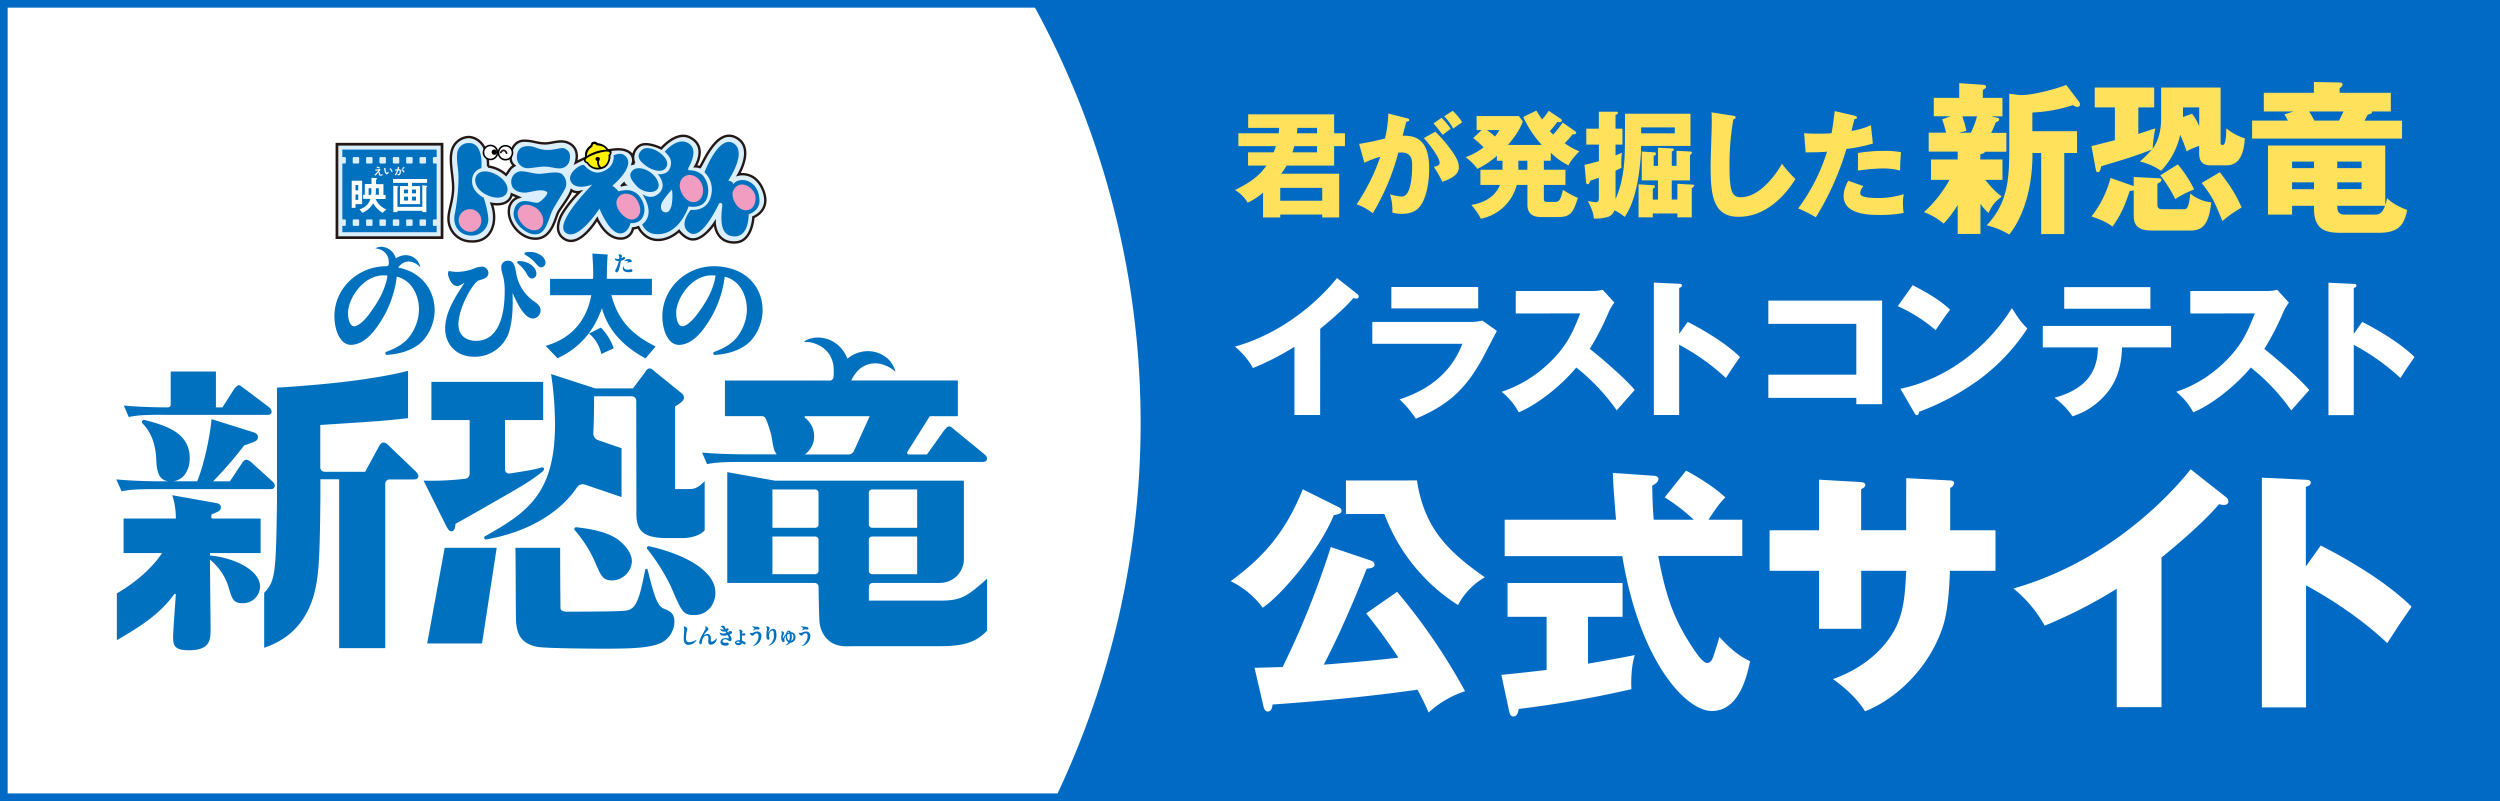 <svg xmlns="http://www.w3.org/2000/svg" viewBox="0 0 925.11 296.43"><defs><style>.cls-1{fill:#016ac4;}.cls-2,.cls-5{fill:#fff;}.cls-3{fill:#ffe15c;}.cls-12,.cls-13,.cls-4,.cls-9{fill:#daeffb;}.cls-12,.cls-4,.cls-6{stroke:#231815;}.cls-4{stroke-width:0.89px;}.cls-5{stroke:#000;stroke-width:0.59px;}.cls-6{fill:none;stroke-linecap:round;stroke-miterlimit:2;stroke-width:0.66px;}.cls-7{fill:#fff000;}.cls-8{fill:#0071be;}.cls-10{fill:#f09dc1;}.cls-11{fill:#231815;}.cls-12{stroke-width:5px;}.cls-13{stroke:#daeffb;stroke-width:2.98px;}</style></defs><title>dora_illustcon_2020</title><g id="レイヤー_2" data-name="レイヤー 2"><g id="レイヤー_1-2" data-name="レイヤー 1"><rect class="cls-1" width="925.11" height="296.43"/><path class="cls-2" d="M381.43,0H0V296.43H390A321.37,321.37,0,0,0,381.43,0Z"/><path class="cls-2" d="M488.51,153.57H479V128.33a100.2,100.2,0,0,1-15.36,7.87,27.24,27.24,0,0,0-6.66-7.93c21.13-6,34.39-21.07,37.77-25.4l7.38,5.82a1.31,1.31,0,0,1,.66,1.06c0,.5-.44.72-.88.72a3.39,3.39,0,0,1-1.11-.17c-3.94,4.72-11.93,11.09-12.26,11.37Z"/><path class="cls-2" d="M543.76,119.12a16.79,16.79,0,0,0,4.77-.5l5.38,3.83c-.95,1.77-5,9.65-5.88,11.2-5.61,9.82-11.6,16.09-24.13,21.3a37.43,37.43,0,0,0-6-7.15c5.11-1.78,17.75-6.16,23.24-20.58H507.81v-8.1ZM547,106.2v7.93H514.86V106.2Z"/><path class="cls-2" d="M560.9,116v-8.32h28.34a15.49,15.49,0,0,0,3.83-.44l4.32,4.72a17.37,17.37,0,0,0-2.11,3.55,96,96,0,0,1-7,13.58c2.33,1.78,12.48,10.21,16.64,15.2-1.83,2.11-4.82,5.44-6.66,7.55A75.93,75.93,0,0,0,583.3,136c-5.32,6.38-14,13.53-21.29,16.58a24.88,24.88,0,0,0-6.33-7.6,46.57,46.57,0,0,0,18-11.09c6.32-6.1,8.6-11.54,11.09-17.92Z"/><path class="cls-2" d="M624.52,119.12c8.21,4.16,15.25,8.93,19.35,13-2.49,3.6-2.77,4-5.21,7.76a81.91,81.91,0,0,0-17.3-12.31v26H612v-49l9.38.45c.38,0,1,0,1,.61s-.61.77-1,.89v17Z"/><path class="cls-2" d="M654.36,147.24v-8.6h32.56v-18.8H654.36v-8.6h42.1v38.33h-9.54v-2.33Z"/><path class="cls-2" d="M707.77,105.53c9.32,4.77,12.21,7.54,13.87,9.1-1.33,1.61-1.72,2.22-5.38,7.54a56.71,56.71,0,0,0-14-8.87Zm-4.54,38.33c15.8-3.27,31.39-14,41.26-29.84,2.39,3.77,3.33,5.16,5.72,7.54A73.43,73.43,0,0,1,733,140,92.18,92.18,0,0,1,710.1,152.4c0,.61-.27,1.22-.77,1.22-.34,0-.56-.17-.89-.78Z"/><path class="cls-2" d="M755.92,128.55v-7.93H803.4v7.93H785.26c-.22,6-1.38,12.2-6.27,17.64a26.84,26.84,0,0,1-12.09,7.87,27.19,27.19,0,0,0-6.65-6.87c12.59-3.44,16-10.54,16.08-18.64Zm39.82-22.3v8H763.85v-8Z"/><path class="cls-2" d="M810.5,116v-8.32h28.34a15.44,15.44,0,0,0,3.83-.44L847,112a16.48,16.48,0,0,0-2.11,3.55,96,96,0,0,1-7,13.58c2.32,1.78,12.47,10.21,16.64,15.2-1.84,2.11-4.83,5.44-6.66,7.55A75.93,75.93,0,0,0,832.91,136c-5.33,6.38-14,13.53-21.3,16.58a24.85,24.85,0,0,0-6.32-7.6,46.61,46.61,0,0,0,18-11.09c6.33-6.1,8.6-11.54,11.1-17.92Z"/><path class="cls-2" d="M874.12,119.12c8.21,4.16,15.25,8.93,19.36,13-2.5,3.6-2.77,4-5.21,7.76A81.79,81.79,0,0,0,871,127.61v26h-9.37v-49l9.37.45c.39,0,1,0,1,.61s-.61.77-1,.89v17Z"/><path class="cls-2" d="M495.65,187.81a1.48,1.48,0,0,1,.77,1.25c0,.77-.67,1-1.15,1.15-.77.29-1.25.29-1.73.49-5.78,13.86-19.94,30-26.29,34.18a32.3,32.3,0,0,0-11.85-9.82c10-7.41,19.55-16.08,26.68-34ZM517,219a223.79,223.79,0,0,1,25.14,36.78,36.33,36.33,0,0,0-13.49,7.9,85.46,85.46,0,0,0-4.14-8.47c-21.37,3.08-43.72,4.81-53.63,5.49,0,.67-.29,2.6-1.74,2.6-.86,0-1.35-.68-1.64-2.12l-3.27-14.06c4.72-.1,6.94-.2,10.4-.29a319.18,319.18,0,0,0,17.82-44.4l14.83,5c.48.2,1.34.48,1.34,1.45,0,1.44-1.92,1.44-2.88,1.54-1.93,4.81-8.29,21-15.89,35.53,2.4-.19,17.52-1.35,27.63-2.6-5.48-8.18-8.57-12.13-11.94-16.37Zm7.32-41.22c2.7,17.24,10.88,25.91,25.14,35.83a25.38,25.38,0,0,0-9.92,10.3,68.12,68.12,0,0,1-27.26-33.71H498.06V177.79Z"/><path class="cls-2" d="M587.62,245.59c7.31-1.26,13-2.31,17.33-3.18-1.25,3.75-1.45,9.24-1.25,12.61a405.26,405.26,0,0,1-41.7,7.32c-.19,1.06-.48,2.79-2,2.79-.77,0-1.25-.57-1.54-1.92l-2.89-13.48c4.91-.48,10.4-1.06,16.75-1.83V228.25H557.86V215.73h42.56v12.52h-12.8Zm36.3-71.46c8.76,4.82,12.52,8.09,14.54,9.92-1.06,1.06-2.6,2.6-6.26,8.28h12.52v13.39h-31.1c3,16.27,6.45,24.36,12.52,33.61,1.44,2.21,4,6,5.58,6s2.12-1.83,2.6-3.37c.58-1.74,1.25-3.76,1.93-6.26,5.29,5.68,8,7.32,11.36,9-1.16,5.4-4,18.4-14.16,18.4-9.82,0-26.86-18.88-33.12-57.3H556.8V192.33H598c-.39-4.91-1.06-12.42-1.16-17.33l15.22,1.06c.57,0,1.63.29,1.63,1.15,0,1.26-1.54,2.12-2.31,2.51.1,4,.19,8.57.58,12.61h14.83A67.39,67.39,0,0,0,616,184.05Z"/><path class="cls-2" d="M705.39,176.93l16.27.86c.77,0,1.44.29,1.44,1a2,2,0,0,1-1.44,1.73v15.7h16.76v15H721.56c-.48,14.54-2.11,19.26-3,21.76-4.43,12.71-15.22,24.94-28.41,30.24-3.76-6.07-9.44-10.11-11.85-11.94,16.86-6,22.44-17.34,23.6-19.84,2.79-6.26,3.08-12.42,3.47-20.22H688.73v21.47h-15.6V211.21h-18.3v-15h18.3V177.5l15.11.87c.87.1,2,.1,2,1.16,0,.67-.77,1.06-1.54,1.54v15.12h16.66Z"/><path class="cls-2" d="M799.85,261.67H783.29V217.85a174.37,174.37,0,0,1-26.68,13.68,47,47,0,0,0-11.55-13.77c36.69-10.4,59.7-36.6,65.58-44.11l12.8,10.11a2.25,2.25,0,0,1,1.16,1.83c0,.87-.77,1.25-1.54,1.25a6.22,6.22,0,0,1-1.93-.28c-6.83,8.18-20.7,19.26-21.28,19.74Z"/><path class="cls-2" d="M858.78,201.87c14.25,7.22,26.49,15.5,33.61,22.63-4.33,6.26-4.81,6.93-9,13.48-3.18-3-12.81-11.94-30.05-21.38v45.16H837v-85l16.27.77c.68,0,1.83.1,1.83,1.06s-1.06,1.35-1.83,1.54v29.47Z"/><path class="cls-3" d="M495.55,64.28V80.46h-6.27V79.38H473.74v1.08h-6.36V71.29A24.59,24.59,0,0,1,461.67,75,12.45,12.45,0,0,0,457,70.34c6.53-3.33,9-5.41,11.64-9.05h-6.8V56.36h9.48a19.9,19.9,0,0,0,.82-2.29H458.25V49.31h14.93c.13-1.13.13-1.47.17-2H461.88v-5h31.81v7h4v4.76h-4v7.22H476.08a23,23,0,0,1-2,3Zm-6.27,10V69.52H473.74v4.76ZM478.94,54.07c-.35,1.29-.52,1.81-.7,2.29h9.13V54.07Zm1.12-6.75c0,.39,0,.82-.17,2h7.48v-2Z"/><path class="cls-3" d="M520.49,43.73c.75.16,1,.25,1,.7s-.54.54-1.08.58c-.21.83-1.16,4.31-1.37,5.22,7.33-.29,9.82,4.26,9.82,12.3,0,.66,0,9.52-3.44,13.87-.91,1.16-2.65,2.73-6.67,2.73a10.79,10.79,0,0,1-3.52-.49,19.37,19.37,0,0,0-.87-6.75,16.41,16.41,0,0,0,4.35.83c3.4,0,3.85-7.46,3.85-11.6,0-1.66-.12-4.68-3.89-4.68-.42,0-.83,0-1.24.08A86.24,86.24,0,0,1,508,78.93a20.34,20.34,0,0,0-6-3.32A73.5,73.5,0,0,0,510.76,58a33.52,33.52,0,0,0-5.88,2.24l-1.95-7a92.58,92.58,0,0,0,9.57-2A44.21,44.21,0,0,0,513.74,42Zm10.64,5a50.8,50.8,0,0,1,6.71,8c1.53,2.36,2,3.73,2,5.18,0,3.1-3.6,4.43-6.09,5.38a45.18,45.18,0,0,0-3.14-5.51c1.57-.49,2.11-.66,2.11-1.57,0-2-4.06-7.21-5.84-9.11Zm2.32-5.14a27,27,0,0,1,3.4,4.1c-1,.67-1.16.83-3,2.2-.42-.54-2.49-3.27-3.4-4.23ZM537.59,41a22.58,22.58,0,0,1,3.48,4.22c-.91.66-2.4,1.7-3.35,2.36a18.18,18.18,0,0,0-3.32-4.55Z"/><path class="cls-3" d="M573.84,59.48h-2.55v3.33h8v5.62h-8V73c0,1.51.08,1.73,1.73,1.73h2.38c1.3,0,2.12-.43,2.94-4.5a35.81,35.81,0,0,0,5.54,3c-1.69,5.32-2.6,7.09-7.31,7.09h-6.36c-5,0-5-3.54-5-4.67V68.43h-3.94A17.2,17.2,0,0,1,548,80.94a27,27,0,0,0-3.55-5.11c2-.34,8.22-1.51,10.6-7.4h-7.23V62.81H556V59.48h-2.08V57.66a32.2,32.2,0,0,1-7.23,4.84,17.94,17.94,0,0,0-4.37-4.32A25.52,25.52,0,0,0,549,54.54a37,37,0,0,0-3.85-3.46l3.12-2.94h-1.86v-5.2h15.66l1.43,2C563,46.32,562,49,558,53.63h12.51a40.16,40.16,0,0,1-6.84-10.34l4.85-2.38c.86,1.47,1.42,2.29,2.12,3.29A18.92,18.92,0,0,0,573.06,41l4.46,2.95c.17.13.43.3.43.6,0,.65-.69.65-1,.65a3,3,0,0,1-.69-.08,30.57,30.57,0,0,1-2.77,3.41l1.25,1.26a35.21,35.21,0,0,0,3.51-4.46l4.59,3.2a.9.9,0,0,1,.43.65c0,.44-.74.61-1.34.52A34.13,34.13,0,0,1,579,53a27.63,27.63,0,0,0,5.41,3c-3,3.12-3.72,4.55-4,5.2a24.86,24.86,0,0,1-6.53-4.68ZM550.26,48.14a30,30,0,0,1,2.94,2.38,12.94,12.94,0,0,0,1.64-2.38Zm11.59,11.34v3.33h3.34V59.48Z"/><path class="cls-3" d="M601.32,42.08h24.23V54H607.29c0,.7-.18,18.09-6.1,26.27a14,14,0,0,0-3.81-2.42,3.7,3.7,0,0,1-3.07,2.59,15.94,15.94,0,0,1-4.51.44c-.21-2-.6-3.38-2.25-6.49a22.78,22.78,0,0,0,3,.43c1,0,1.09-.78,1.09-1.82V65.79l-3.16,1.09c-.44,1.12-.57,1.29-1,1.29-.21,0-.47-.17-.52-.6L586.34,61c2.08-.47,3.55-.86,5.33-1.38V53.5H587V47.62h4.64V41.34h6.44c.22,0,.61,0,.61.39s-.22.52-.87.83v5.06h2.56V53.5h-2.56v4c1.26-.51,1.39-.56,2.38-1a33.33,33.33,0,0,0-.21,5.58c-1.34.69-1.6.82-2.17,1.08V73.63c3.38-7.4,3.47-15.89,3.47-21.73ZM620.7,73.84V68l5.33.31c.38,0,.86,0,.86.39s-.56.73-.86.91V80.42H620.7V79h-9.09v1.43h-5.27V68.22l5.27.3c.44,0,.78.09.78.48s-.3.56-.78.86v4h1.91V66.75h-6V56.06l4.42.3c.47,0,.82,0,.82.56s-.39.56-.82.69v3.77h1.6V54.67l5.1.26c.44,0,.78,0,.78.43,0,.22-.08.35-.78.7v5.32h1.74V55.8l5,.26c.39,0,.69.13.69.47s-.43.7-.69.83v9.39h-6.76v7.09Zm-13.41-26.7v2.21h12.46V47.14Z"/><path class="cls-3" d="M641.25,42.82c.65.08,1,.12,1,.6s-.3.52-.82.74A94.7,94.7,0,0,0,640,61.34c0,9.82,1,11.64,4.29,11.64,7.4,0,13.93-10,15.1-12.42a43.76,43.76,0,0,0,5,5.67c-4.94,8-12.29,14-21,14-9.61,0-10.39-8.14-10.39-19,0-2.51.43-13.45.43-15.66,0-1.26,0-2.73-.08-4Z"/><path class="cls-3" d="M686.3,42.82c.39.08.86.25.86.69s-.6.56-.95.56c-.17.69-.91,3.77-1.08,4.37a27.15,27.15,0,0,0,7.18-2.12l.74,6.79a55.93,55.93,0,0,1-9.78,2,104.42,104.42,0,0,1-11.34,25.31,46.81,46.81,0,0,0-6.53-3.29,70.55,70.55,0,0,0,10.69-21c-2.64.21-3.16.21-7.92.26l-.57-7.1c1.3.09,2.82.17,5,.17,2,0,3.25,0,5.15-.17.61-3.25.91-6.06,1.17-8.18Zm3.24,26.05a4.24,4.24,0,0,0-1.17,2.55,1.17,1.17,0,0,0,.78,1.12c.91.52,3.42.74,5.8.74a31.35,31.35,0,0,0,9.52-1.43,18.83,18.83,0,0,0-.3,3.38,30.34,30.34,0,0,0,.26,3.59,52.4,52.4,0,0,1-9,.73c-5.67,0-13.2-.82-13.2-7,0-1.69.39-3.07,1.69-5.67Zm-2-12.25a55.32,55.32,0,0,1,9.56-.78,30.2,30.2,0,0,1,6.36.48c-.26,3.2-.3,3.89-.34,6.79a25.29,25.29,0,0,0-6.49-.78,79.57,79.57,0,0,0-9.09.78Z"/><path class="cls-3" d="M732.79,59H741v7.57h-6.36c3.33,4.18,5.21,5.52,6.12,6.12-2.79,2.25-3.4,3-4.91,6.12a17.79,17.79,0,0,1-3-3.39V86.57h-8.42V75.84a39,39,0,0,1-5.21,6.91,22.94,22.94,0,0,0-7.27-4.24,47.39,47.39,0,0,0,9.45-11.94h-6.85V59h9.88V56.09H713.7v-7h6.43a35.5,35.5,0,0,0-1.46-4.91l3.09-1.15h-6.18V36.22H725V30.76l8.73.61c.79.06,1.21.18,1.21.73s-.3.6-1.21,1.21v2.91H741v6.84h-4.12l2.06.49c.61.12.85.3.85.73s-.37.6-1.27,1a38.53,38.53,0,0,1-1.7,3.88h5.63v7h-7.81a2.63,2.63,0,0,1-1.82.91Zm-6.67-15.94a31.12,31.12,0,0,1,1.52,5.34l-2.79.72h4.43a30.48,30.48,0,0,0,2.3-6.06Zm17.39-8.36,4.25.49c5,0,13.57-2.49,16.84-3.76l4.79,6.3a1.58,1.58,0,0,1,.3.85.92.92,0,0,1-1,1,3.88,3.88,0,0,1-1.63-.67,56.71,56.71,0,0,1-15,2.73v6.91H768.6v8.06h-4.73v30h-8.54v-30h-3.21c0,16.84-5.45,26.29-8.61,30.17a29.48,29.48,0,0,0-8.36-3.39c7.58-8.06,8.36-16.54,8.36-27.57Z"/><path class="cls-3" d="M791.27,49.55c1.39-.43,3-1,6.3-2.06a53.2,53.2,0,0,0-1,7.57c1.76-2.42,3.15-5.88,3.15-11.45V32.4h22V52.58c0,.66,0,1.09.79,1.09,1.27,0,1.27-4.55,1.34-6.18a19,19,0,0,0,6.84,3.69c-.42,7.09-2.78,10-6.84,10h-5.94c-4.12,0-4.12-3.21-4.12-4.73V54A25.4,25.4,0,0,0,809.14,56a56,56,0,0,0-2.36-6.12,28,28,0,0,1-7.09,13.33,24,24,0,0,0-7.82-3.45,49.72,49.72,0,0,0,4.43-4.43c-5.34,2.19-12.43,4.31-18.73,6.18-.42,1.7-.6,2.19-1.27,2.19s-.73-.73-.79-1.1l-1.57-8.54c1.39-.3,7.39-1.88,8.66-2.18V39.73h-7.45V32.4h22v7.33h-5.87Zm-1.7,15.93,9.27.49c.43,0,1,.06,1,.6s-.42.85-1.51,1.4v7.69c0,1.7,1,1.76,2,1.76h7.69c1.09,0,1.88,0,2.48-5.82a14.2,14.2,0,0,0,7.76,3.27c-.91,9-3.82,10.43-7.76,10.43H796.3c-4.85,0-6.73-1.64-6.73-5.52V70.39a3,3,0,0,1-1.45.24c-2.19,6.43-3.46,9-6.37,13.21-2.6-1.82-3.93-2.36-7.81-3.75A39.2,39.2,0,0,0,781,65.85l8.06,2.84a1.84,1.84,0,0,1,.48.25Zm16.3-4.66a43.72,43.72,0,0,1,6.06,9.27,41.53,41.53,0,0,0-7,3.57,50.41,50.41,0,0,0-5.51-8.78Zm7.94-21.09h-6v3.58l3.33-1.22a20.31,20.31,0,0,1,2.67,4.61Zm7.63,24C825.5,69,827.38,72,829.5,76.81a40.87,40.87,0,0,0-7.09,5c-3.27-7.87-3.63-8.78-7.69-14.12Z"/><path class="cls-3" d="M884.71,34.34v6.91h-7c.12.72-.12.78-1.52,1.15-.24.36-.36.72-1.21,2.24h13.88V51.3H833.38V44.64h13.27c-.42-.79-.72-1.33-1.33-2.3l3.39-1.09h-11V34.34h18.54v-4l9.51.18c.61,0,1.09.18,1.09.73s-.61,1.09-1.09,1.39v1.7ZM867.13,86.15c-5,0-10.84,0-10.84-8.85V76.15h-8.12v3.27h-8.91V53.85h43.39V75.78a11.86,11.86,0,0,0,.66-2.48c2.43,2.48,6.12,3.88,7.45,4.42-1.09,5.27-2.9,8.43-10.54,8.43ZM856.29,59.79h-8.12v2.42h8.12Zm0,7.69h-8.12V70h8.12Zm9.27-22.84c.24-.49,1.39-2.85,1.63-3.39H854.47a36.63,36.63,0,0,1,1.94,3.39Zm-.67,17.57h9V59.79h-9Zm0,7.76h9V67.48h-9ZM879,79.42c2.36,0,3.15-2.18,3.57-3.27H864.89c.06,1.75.06,3.27,3,3.27Z"/><path class="cls-4" d="M191.89,73l-2.52-1.09s-.57,4.66-7.44,3.49c2.33,6.17.37,14.42-7.77,13.93a8.35,8.35,0,0,1-8.2-8.56c0-2.79,1.65-6.66,1.72-11s-1.42-9.79-.6-13.45a6.69,6.69,0,0,1,5.95-5.6c2.23-.24,7.73,1.56,7.57,10.89a12.34,12.34,0,0,1,6.67,3.07c1.21-1.47,1.29-2.41,3-3.39-1.55-1.35-1.38-2.77-1.21-4.44s1.54-4.85,5-4.79,4.37.91,7.44,1,6.51-1.91,9.81.38,1.76,6.71,1.76,6.71,14.55-7.75,19.84-3.76a3.74,3.74,0,0,1,1.18,4.2l.65-.13a5.24,5.24,0,0,1,2.12-6.65c2.81-1.48,7.85,1.11,7.85,1.11s5.47-6.51,10.44-4.13c6.86,3.29,2.18,10.76,2.18,10.76a4.89,4.89,0,0,1,1.67.31c1.13-1.23,6.1-14.66,13.28-11s1,13.74,1,13.74,5.75-1.51,8.82,5.09c3.76,8.08-3.32,10.67-3.32,10.67s-.35,9.06-6.64,9.35c-7.53.36-7.67-7.23-7.67-7.23s-4,6.26-8.18,6.12c-2.73-.09-5-3.15-5-3.15s-3.55,3.49-8.07,3.34c-4.94-.15-7-4.72-7-4.72a8.37,8.37,0,0,1-2,.46,4.45,4.45,0,0,1-4.73,3.74c-5.43-.09-8.51-7.25-8.51-7.25S214.65,91.82,209,88.52c-3.68-2.15-2.7-6.35-.94-9.49a42.18,42.18,0,0,1,6.4-8,3.88,3.88,0,0,1-3-.61c-.81,2.56-3.44,5.72-4.81,8-1.17,2-2.25,9.57-8.11,9.89s-10.92-6-10.18-11A5.12,5.12,0,0,1,191.89,73Z"/><path class="cls-5" d="M181.45,59a2.59,2.59,0,1,0-2.54-2.63A2.58,2.58,0,0,0,181.45,59Z"/><path class="cls-5" d="M187,59.1a2.59,2.59,0,1,0-2.54-2.63A2.58,2.58,0,0,0,187,59.1Z"/><path class="cls-6" d="M185.31,56.44c.65-1.24,1.76-.92,2.15.24"/><path d="M183.92,56.3a1,1,0,1,1-1-1A1,1,0,0,1,183.92,56.3Z"/><path d="M225.91,57.5a1.56,1.56,0,0,0,.27-1.64,1.33,1.33,0,0,0-1.1-.63A5.19,5.19,0,0,0,221.25,53c-.27,0-.46-.83-1.75-.52-.79.19-.66.66-1.08,1.36-2.4,1.76-1.85,3.4-2,4.6a1.19,1.19,0,0,0-.37.81c.12.92.91,1.07,1.16,1.25a4.72,4.72,0,0,0,5,2.11C225.49,62.13,226,58.64,225.91,57.5Z"/><path class="cls-7" d="M224.4,55.4c-.94-1.38-2.41-1.49-3.63-1.63-.17,0-.35-.57-.89-.47-.73.12-.67,1-.67,1a4,4,0,0,0-2.05,3.43A13.79,13.79,0,0,1,224.4,55.4Z"/><path class="cls-7" d="M221,59.62c-1.11-.56-.56-1.5.05-1.53s1.33.37.65,1.48a2.14,2.14,0,0,0,.79,2.26c2.55-.46,3-3.87,2.6-4.42.35-.22.62-.59.5-.89s-.36-.39-.66-.42c-2.35-.24-8.25,2-8.24,3.13a.84.84,0,0,0,.85.72A4,4,0,0,0,221.68,62,3,3,0,0,1,221,59.62Z"/><path class="cls-8" d="M179.32,71.72c3.12,1.81,6.64,2,8,0s-.13-5-3.25-6.86-6.37-2-7.69,0S176.2,69.91,179.32,71.72Z"/><path class="cls-8" d="M173.27,52.94c5.91-.32,4.85,9.28,4.85,9.28a4.66,4.66,0,0,0-3.42,4.53C174.41,71,179,73.16,179,73.16s2,6,1.66,8.81a6.2,6.2,0,0,1-6.92,5.17c-3.89-.35-6.24-3.74-5.5-7.69A75.2,75.2,0,0,0,169.49,70c.62-7.92-.69-8.71-.33-13.09A4.18,4.18,0,0,1,173.27,52.94Z"/><path class="cls-8" d="M191.28,57.92c.08-1.61.7-3.68,3.76-3.83s3.81,1.32,7.22,1.38,5.52-1.09,6.69-.51,2.35,1.43,1.88,4.14a3.77,3.77,0,0,1-4.09,3.2c-1.4,0-3.33-.69-5.42-.65s-5.24.71-6.35.58A4,4,0,0,1,191.28,57.92Z"/><path class="cls-8" d="M189.18,66.94a3.87,3.87,0,0,1,3.54-3.56c2.23,0,4.65.91,6.67.95s7-1.2,8.56.08a4.72,4.72,0,0,1,1.31,5.1c-.59,1.46-4.54,7.41-5.18,9.11-1.68,4.49-2.58,8.17-6.2,8.1s-8.27-4.53-7.79-8.14,2.65-4.2,4.32-4.17,3.74.83,4.72.57,4.26-3.44,3.21-4a4.09,4.09,0,0,0-1.66-.52c-1.74-.24-4.47.69-6.15.8S189,70.9,189.18,66.94Z"/><path class="cls-8" d="M226.61,68.7a16.08,16.08,0,0,1,2.33,2.13s4.84-1.86,7.7,1.81,1.89,7.48.33,8.85a4.93,4.93,0,0,1-3.64,1.05s-.9,4-4,3.83c-4-.21-7.49-9.18-7.49-9.18s-7.65,11.92-12.28,9.11c-5.31-3.21,9.65-18,9.65-18s-7,2.66-8.19-1.75c-.71-2.64,3.72-5.92,5.11-5.48,0,0,2.8,3.63,6.22,2.62,5.53-1.65,4.7-6.19,4.7-6.19s2.35-1.15,3.77-.21C235.73,60.51,228.3,67.34,226.61,68.7Z"/><path class="cls-8" d="M235.66,68.91c1.74,1.89,5.45,3,7.33,1.36,1.7-1.5.26-4.39-1.82-6.12s-5.31-2.67-7-1.15S233.13,66.17,235.66,68.91Z"/><path class="cls-8" d="M239.06,61.38c2.48,1.8,6.08,2.74,7.42.6s-.81-4.36-2.39-5.51-5-2.66-6.79-.79S236.12,59.23,239.06,61.38Z"/><path class="cls-8" d="M254.84,63A7.35,7.35,0,0,1,260,64.83a8.78,8.78,0,0,1,1.82,7.76c-1.16,5.09-7,3.78-7,3.78s-3.56,11.28-12.58,10.22A5.61,5.61,0,0,1,237.64,83s5.28-3.11.05-11.14c3.24,1.94,5.15.58,6.14-.31,3.34-3-.43-7.11-.43-7.11S247,65,248,62s-.62-4.39-2-5.88c0,0,5-6.11,9.24-2.76,3.31,2.64-.5,8.76-.5,8.76S254.56,62.85,254.84,63Z"/><path class="cls-8" d="M267.29,76c-.12-1.53-1.25-.65-1.25-.65S259.89,89,255.27,86.2s.36-8.56.36-8.56,5.9.87,7.4-4.89a8.86,8.86,0,0,0-2.35-9s5.32-14,10.7-10.75-1.91,13.83-1.91,13.83,1.53.16,1.92,1.21c.14.35.5-1.57,3.79-1.39,1.88.1,5.61,1.77,5.86,7.34.19,4.19-4,5.29-4,5.29s.2,8.43-5.37,8.19C266.43,87.3,266.64,81.45,267.29,76Z"/><path class="cls-9" d="M248.66,70.13a17.6,17.6,0,0,1-.17,5.92c-.68,2.63-1.86,2.75-2.83,2.39s-1.64-2-.42-4A32.43,32.43,0,0,1,248.66,70.13Z"/><path class="cls-10" d="M174.33,85.8a4.21,4.21,0,1,0-4.63-4.27A4.47,4.47,0,0,0,174.33,85.8Z"/><path class="cls-10" d="M193.48,83.15c1.71,1.85,4.59,2.9,6.44,1.25,1.66-1.47,1.47-4.57-.68-6.73-1.54-1.54-4.86-2.74-6.51-1.25S191,80.46,193.48,83.15Z"/><path class="cls-10" d="M230.05,79.2c1.71,1.85,3.91,2.89,5.76,1.24,1.66-1.48,1.41-4.31-.34-6.79C234,71.58,231,71,229.3,72.47S227.57,76.52,230.05,79.2Z"/><path class="cls-10" d="M252.54,72c1.28,2.23,3.81,3.69,5.9,2.27,1.73-1.17,2.41-4,1-6.74-1.21-2.33-3.94-3.49-5.92-2.39S250.7,68.78,252.54,72Z"/><path class="cls-10" d="M272.06,75.15c1.27,2.23,3.53,3.4,5.75,2.2,1.25-.68,2.72-3.77,1.05-6.46-1.17-1.89-3.81-3.36-5.79-2.25S270.21,71.91,272.06,75.15Z"/><path class="cls-11" d="M231,67.18l-1.48,1.44.41.49a5.6,5.6,0,0,1,2.47-.41A3.14,3.14,0,0,1,231,67.18Z"/><rect class="cls-12" x="126.68" y="55.36" width="34.9" height="30.58"/><rect class="cls-13" x="126.68" y="55.36" width="34.9" height="30.58"/><path class="cls-8" d="M126.68,55.36V85.93h34.9V55.36Z"/><path class="cls-2" d="M131.56,75.53v1.4h-1.41V66.88H134v8.65Zm1-7.07h-1v2h1Zm0,3.53h-1v2h1Zm9,6.75a9.36,9.36,0,0,1-3.47-3.54,7.77,7.77,0,0,1-1.67,2.08,8.43,8.43,0,0,1-2.29,1.46L133,77.45a6.09,6.09,0,0,0,2.72-1.55,4.94,4.94,0,0,0,1.33-2.31h-2.67V72.08H135v-4h2.48V65.81l1.82.09c.12,0,.22.06.22.18a.27.27,0,0,1-.1.2c-.21.2-.26.23-.26.35v1.5h2.73v4h.8v1.51H139a7.12,7.12,0,0,0,4,3.86Zm-4.16-9.08h-1v2.42h.94a10.18,10.18,0,0,0,.09-1.36Zm2.79,0h-1.11c0,.33,0,1.51-.07,2.42h1.18Z"/><path class="cls-2" d="M152.45,67.67v1.19h3v6.68H148V68.86h3V67.67h-5.56V66.24h12.61v1.43ZM158,69.14c-.17.11-.24.15-.24.27v9.08h-1.49V78h-9.2v.49h-1.52V68.74l1.51.12c.19,0,.29,0,.29.16a.21.21,0,0,1-.07.15c-.15.14-.21.18-.21.33v7.06h9.2v-8l1.53.19c.24,0,.3.09.3.19A.21.21,0,0,1,158,69.14Zm-7,1h-1.52v1.39H151Zm0,2.64h-1.52v1.43H151Zm2.94-2.64h-1.49v1.39h1.49Zm0,2.64h-1.49v1.43h1.49Z"/><path class="cls-2" d="M141.55,64.45a1.36,1.36,0,0,0,0,.48,4.35,4.35,0,0,1-.74.06.69.69,0,0,1-.5-.14.72.72,0,0,1-.14-.53,1.71,1.71,0,0,0,0-.35.18.18,0,0,0-.07-.12l-.08,0a.22.22,0,0,0-.16.09c-.41.47-.71.83-.89,1.06l-.4-.3a10.28,10.28,0,0,0,.75-.78c.32-.37.57-.66.74-.88-.41.07-.79.12-1.13.15l-.07-.44a7.89,7.89,0,0,0,.8-.06,5.45,5.45,0,0,0,.85-.14l.33.28s-.26.28-.64.71h0a.35.35,0,0,1,.21.07.36.36,0,0,1,.12.15,1.6,1.6,0,0,1,0,.36c0,.2,0,.32.06.37s.11.07.22.07A3,3,0,0,0,141.55,64.45Zm-1-2.52-.15.43c-.13,0-.31-.09-.54-.17a3.74,3.74,0,0,1-.52-.21l.21-.4a2.66,2.66,0,0,0,.46.19A3.55,3.55,0,0,0,140.59,61.93Z"/><path class="cls-2" d="M143.89,63.91a1.48,1.48,0,0,1-.52.51.64.64,0,0,1-.3.09.42.42,0,0,1-.37-.23,3.11,3.11,0,0,1-.4-1,4.27,4.27,0,0,1-.15-1.12h.49a3.19,3.19,0,0,0,.08.88,2.71,2.71,0,0,0,.28.76.18.18,0,0,0,.15.11l.11,0a1.39,1.39,0,0,0,.37-.39A1,1,0,0,0,143.89,63.91Zm1.42-.41a1.32,1.32,0,0,0-.45.18,3.93,3.93,0,0,0-.31-.64,2.72,2.72,0,0,0-.41-.57l.38-.24a3.31,3.31,0,0,1,.45.61A3,3,0,0,1,145.31,63.5Z"/><path class="cls-2" d="M148.32,63.76a2.46,2.46,0,0,1-.29.87.63.63,0,0,1-.52.23.93.93,0,0,1-.42-.09,1.79,1.79,0,0,0,0-.44,1.08,1.08,0,0,0,.38.08.27.27,0,0,0,.24-.13,2.43,2.43,0,0,0,.18-.6,1.58,1.58,0,0,0,0-.38c0-.18-.08-.28-.23-.28l-.26,0a6.69,6.69,0,0,1-.93,1.88.84.84,0,0,0-.19-.14.93.93,0,0,0-.21-.1,4.46,4.46,0,0,0,.85-1.6,5.8,5.8,0,0,0-.69.12,1.43,1.43,0,0,0-.1-.44l.92-.08a5.12,5.12,0,0,0,.17-.93l.47.09a7,7,0,0,1-.17.81h.25c.38,0,.57.21.57.64A3,3,0,0,1,148.32,63.76Zm1.42-.19-.37.32a4.06,4.06,0,0,0-.42-.54,3.24,3.24,0,0,0-.46-.46l.34-.29a3.79,3.79,0,0,1,.49.46A3.41,3.41,0,0,1,149.74,63.57Zm-.29-1.15-.17.23a2.12,2.12,0,0,0-.54-.36l.17-.22A2.62,2.62,0,0,1,149.45,62.42Zm.27-.38-.18.23a2.22,2.22,0,0,0-.53-.35l.16-.22A2.81,2.81,0,0,1,149.72,62Z"/><rect class="cls-9" x="125.57" y="81.18" width="2.4" height="2.4" rx="0.34"/><rect class="cls-9" x="125.57" y="58.11" width="2.4" height="2.4" rx="0.34"/><rect class="cls-9" x="130.51" y="81.18" width="2.4" height="2.4" rx="0.34"/><rect class="cls-9" x="130.52" y="58.11" width="2.4" height="2.4" rx="0.34"/><rect class="cls-9" x="135.46" y="81.18" width="2.4" height="2.4" rx="0.34"/><rect class="cls-9" x="135.46" y="58.11" width="2.4" height="2.4" rx="0.34"/><rect class="cls-9" x="140.4" y="81.18" width="2.4" height="2.4" rx="0.34"/><rect class="cls-9" x="140.41" y="58.11" width="2.4" height="2.4" rx="0.34"/><rect class="cls-9" x="145.35" y="81.18" width="2.4" height="2.4" rx="0.34"/><rect class="cls-9" x="145.35" y="58.11" width="2.4" height="2.4" rx="0.34"/><rect class="cls-9" x="150.3" y="58.11" width="2.4" height="2.4" rx="0.34"/><rect class="cls-9" x="150.29" y="81.18" width="2.4" height="2.4" rx="0.34"/><rect class="cls-9" x="155.24" y="81.18" width="2.4" height="2.4" rx="0.34"/><rect class="cls-9" x="155.24" y="58.11" width="2.4" height="2.4" rx="0.34"/><rect class="cls-9" x="160.18" y="81.18" width="2.4" height="2.4" rx="0.34"/><rect class="cls-9" x="160.19" y="58.11" width="2.4" height="2.4" rx="0.34"/><path class="cls-8" d="M78.18,191.38a.46.46,0,0,0,.46.49h17.8v12.8H77.7v.91c7.72.55,18.43,4.93,18.55,11.39a6.31,6.31,0,0,1-6.45,6.24c-3.46,0-3.92-1.43-5.31-6.24a21,21,0,0,0-6.79-9.86c0,3.73.23,24.31.23,25.4,0,4.05,0,8.11-8,8.11-5.41,0-5.87-1.76-5.87-4.93,0-2.37.75-12,1-15.6a.31.31,0,0,0-.57-.19c-5.9,8-13.44,12.41-21.25,17V219.56c6.87-3.92,13.16-9.46,16.72-14.89H45.73v-12.8H65.07a27.65,27.65,0,0,0-1.32-8.62l15.9,2.84c.7.11,2.08.33,2.08,1.65,0,1.09-.69,1.53-3.46,2.62Q78.22,190.9,78.18,191.38ZM57.41,181H99.94c.8,0,1.73-.12,1.73-1.32,0-.72-.47-1.2-1.16-1.8l-7.26-6.59a4.4,4.4,0,0,0-2.07-1.2c-.69,0-1.27.72-1.73,1.44l-4.38,6.59H78.85a148.42,148.42,0,0,0,11.52-13.3c4.5-1.56,5.07-1.68,5.07-3.24,0-.84-.92-1.44-1.84-1.68l-15.33-4.8c-.34,4.56-2.3,15.59-5.3,23H59.49c-1.16,0-9.22,0-16.48-.71l2,4.43C47.85,181.21,50.38,181,57.41,181Zm2.65-27.48H98.79c.8,0,1.72-.11,1.72-1.27a2.58,2.58,0,0,0-1.15-1.72l-8.87-6.69c-1.62-1.15-1.62-1.27-2.08-1.27-.69,0-1.49,1-1.84,1.5l-4.26,6.69H79.9V137.49H63.17v12.26a1,1,0,0,1-1,1h0c-1.15,0-9.22,0-16.37-.69l1.85,4.26C50.5,153.72,53,153.49,60.06,153.49Zm10.15,16c0-9.46-9-12.1-16.69-14.11a.79.79,0,0,0-.89.39h0a.8.8,0,0,0,.15.95c3.27,3.23,4.76,7.94,5,12.65.23,4.92.69,8.75,5.53,8.75C67.67,178.09,70.21,174.26,70.21,169.46Zm83.59,4.89c.23.23,1,1,1,1.73,0,1.27-1.27,1.27-1.73,1.27h-8.92a1.59,1.59,0,0,0-1.59,1.59v60.84H125.5V177.35h-6.94v6.89c-.23,23.85-.62,29.73-2.69,36.87-3.05,9.45-8.89,15.47-18.11,18.59V219.38c4-4.26,4.38-6.56,4.73-33.53v-42.4c20.74-1.27,37.1-3.34,48.51-6.22v17.5c-9.91,1.15-13.47,1.27-32.48,2.53l0,15.71a1.61,1.61,0,0,0,1.61,1.61h15l5.07-9.33c.24-.58.93-1.5,1.73-1.5s1.62.81,2.31,1.5ZM167,196.61c1.21,0,1.33-1.21,1.57-2.78,2.42-1.33,3.75-2.06,16-9.07,9.56-5.45,12.32-7.21,15.65-9.84.77-.61,1-.88,1.07-1.28a.52.52,0,0,0-.26-.6,1.09,1.09,0,0,0-.84,0c-2.19.64-4,1-11.63,2.18a1.47,1.47,0,0,1-1.69-1.45V155.45H201V141.31H159.64v14.14h14.15v19.89a1.84,1.84,0,0,1-1.67,1.83,108.53,108.53,0,0,1-15.39.69l8.35,16.7C165.44,195.28,166.17,196.61,167,196.61Zm72.46,5.8,0,.07a.61.61,0,0,0,.05.67,74,74,0,0,1,8.85,14.08c3.92,9.22,4.38,10.37,8.64,10.37,4.73,0,7.73-4,7.73-8.18,0-9.54-14.77-15.16-24.58-17.3A.59.59,0,0,0,239.48,202.41Zm-60.26-3.26.09.18a.53.53,0,0,0,.55.29c13.89-2.37,26.65-8.87,33.68-19.29a2.56,2.56,0,0,1,2.94-1L230,183.94V165.86l-8.69-3a2.58,2.58,0,0,1-1.75-2.59c.19-3.76.27-7.59.27-13.64h13.91a1.7,1.7,0,0,1,1.7,1.7l.05,40.5c-.24,7.62,2.3,10,10.53,10.29h6.15c4.65,0,7.46-1.54,8.59-2.89V178.07c-2.42,2.3-3.51,2.9-5.81,2.9h-5.12c0-5,0-26.93,0-30.58,1.57-1,3.26-1.94,3.26-3.27,0-1.09-.84-1.57-1.57-2.18l-8.83-7.13c-.85-.73-1.46-1.46-2.3-1.46s-1.33.85-1.82,1.58l-4.36,5.8H220.26l-16.34-5.32a126.5,126.5,0,0,1,1.46,18.64c0,26-10.69,32.77-25.95,41.42A.52.52,0,0,0,179.22,199.15Zm33.51-3.83,0,0a.64.64,0,0,0,0,.9,45.42,45.42,0,0,1,7.52,11.88c2.19,5.07,2.88,6.68,6.22,6.68a7.45,7.45,0,0,0,7.38-7c0-3.46-3-6.45-5-8-4.48-3.36-11.8-4.22-15.59-4.69A.65.65,0,0,0,212.73,195.32Zm-54.64,42.8h20.3l5.43-35.42H164.55Zm118.08-70h11.28c-1-1.27-1.15-1.85-2-7a42.62,42.62,0,0,0-2-6.07,1.69,1.69,0,0,0-1.58-1.07H268.26V140.82h38.8a1.39,1.39,0,0,0,1.38-1.28,23.38,23.38,0,0,0,0-3.91,10.18,10.18,0,0,0-1.56-4.49,9.88,9.88,0,0,0-3.82-3.35,11.56,11.56,0,0,0-2.66-1,8.84,8.84,0,0,0-3-.23,6.78,6.78,0,0,1,3-1.41,10.47,10.47,0,0,1,3.45-.18,11.42,11.42,0,0,1,6.56,3,12.72,12.72,0,0,1,3.17,4.75,13.89,13.89,0,0,1,2.27-1.49,11.83,11.83,0,0,1,3.91-1.2,11,11,0,0,1,7.53,1.77,9.56,9.56,0,0,1,4.06,5.75,12.48,12.48,0,0,0-5.41-2.85,8.88,8.88,0,0,0-9,3.06,14.56,14.56,0,0,0-1.47,2.1q-.25.45-.48.93h39.46V154H344.07l-8.28,13.18a.64.64,0,0,0,.54,1H343l6.34-8.88c.69-.8,1.15-1.5,1.84-1.5s1,.35,2.08,1.27l10.83,8.87c1.15.93,1.15,1.5,1.15,1.73,0,1-.8,1.27-1.72,1.27H274.1c-8.41,0-10.72.46-12.45.81l-1.84-4.27C267,168.12,275,168.12,276.17,168.12ZM298.09,154a.34.34,0,0,0-.22.61,8.55,8.55,0,0,1,3.41,6.76,8.38,8.38,0,0,1-3.45,6.8H314a2.24,2.24,0,0,0,2-1.32L321.83,154ZM364,215.26l1.25-1.11v19.26l-.22.22c-4.09,4.1-8.4,5.49-17.36,5.49H315.85s-2.86.09-3.81,0c-6.76-.58-8.45-6.23-8.74-8.53-.22-1.77-.34-10-.39-13.43a1.47,1.47,0,0,0-1.47-1.45H269.12v-41l17.74,3.17h69.82v1.3h0v27.67a8.85,8.85,0,0,1-8.85,8.85H323a1.47,1.47,0,0,0-1.48,1.47v5.09h25.95C354.87,222.27,357.18,221.29,364,215.26Zm-42.49-21.2a1.24,1.24,0,0,0,1.24,1.24h16.64V181.12H322.75a1.25,1.25,0,0,0-1.24,1.24v11.7Zm0,5.71v11.47a1.25,1.25,0,0,0,1.24,1.24h16.64V198.53H322.75A1.24,1.24,0,0,0,321.51,199.77Zm-18.62,11.47V199.77a1.23,1.23,0,0,0-1.24-1.24H285.83v13.95h15.82A1.24,1.24,0,0,0,302.89,211.24Zm0-17.18v-11.7a1.24,1.24,0,0,0-1.24-1.24H285.83V195.3h15.82A1.23,1.23,0,0,0,302.89,194.06Zm-53.33,36.18a8.92,8.92,0,0,1-4.61,7.49c-4.26,2.08-10.83,2.31-22,2.31-3.8,0-21.44-.12-24.21-.69-6.68-1.38-7.83-5.53-7.83-11.64-.07-8.22-.1-22-.18-25h16.55c0,11,.12,21.58.12,22.24,0,1.15,1.38,1.39,2.3,1.39,4.5,0,17.74,0,21.55-.35s5.18-3,7.49-15.1a.47.47,0,0,1,.44-.38.5.5,0,0,1,.48.38c2.08,8.19,3.34,13.26,5.88,14.29S249.56,226.9,249.56,230.24Zm8.14,6.48a5.75,5.75,0,0,1-2.68.92c-1,0-1.16-.58-1.16-1.35a16.84,16.84,0,0,1,.31-2.86,6,6,0,0,0,.2-.6,1.32,1.32,0,0,0-1.08-1,.61.61,0,0,0-.33.1,1.77,1.77,0,0,1,.24,1c0,.46-.19,2.71-.19,3.23,0,1.44.38,2.47,1.78,2.47a3.58,3.58,0,0,0,3-1.83Zm7.45-.54a3.07,3.07,0,0,1-1.76,1.27c-.31,0-.37-.24-.37-.57,0-.13,0-.51,0-.72,0-1.38-.83-1.57-1.25-1.57a2.28,2.28,0,0,0-1.4.56,9,9,0,0,1,1.2-1.57c.53-.54.58-.6.58-.78a1.33,1.33,0,0,0-1-1,.34.34,0,0,0-.17.05,2.08,2.08,0,0,1,.11.57c0,.31-.12.53-1.14,2.31a11,11,0,0,0-1.23,2.92c0,.35.22.79.55.79s.45-.59.53-1.25c.12-1.06.87-2,1.66-2,.55,0,.68.42.68,1,0,.18-.07,1-.07,1.24,0,.94.61,1.15,1,1.15a2.47,2.47,0,0,0,2.18-2.26Zm4.42-2.57a.26.26,0,0,1,.13.21c0,.07-.08.16-.29.25l-.38-.57c.22-.07.59-.22.59-.62a.41.41,0,0,0-.4-.39.71.71,0,0,0-.3.09l-.37.17a2.71,2.71,0,0,1-.36-.81c-.1-.33-.55-.41-.85-.41a.52.52,0,0,0-.56.42c.52.21.64.35,1.1,1l-.32,0a2.26,2.26,0,0,1-1-.23c-.08.54.55,1,1.32,1a3.32,3.32,0,0,0,.52-.06l.39.59a4.32,4.32,0,0,1-1.12.16,2.33,2.33,0,0,1-1.36-.37.74.74,0,0,0,0,.18,1,1,0,0,0,.31.62,1.61,1.61,0,0,0,1.17.38,6.07,6.07,0,0,0,1.47-.21,3.83,3.83,0,0,1,.45,1.05c0,.09-.05.14-.21.14a1.84,1.84,0,0,1-.29,0,4,4,0,0,0-.72-.08c-1.05,0-1.88.58-1.88,1.47,0,1.33,1.57,1.33,1.8,1.33.82,0,1.25-.18,1.25-.64s-.41-.46-.52-.46l-.83.05c-.14,0-.93,0-.93-.58,0-.4.39-.74,1-.74a1.56,1.56,0,0,1,1,.39c.31.21.46.32.71.32a.69.69,0,0,0,.64-.72,3.31,3.31,0,0,0-.8-1.72c.8-.29,1-.52,1-.8,0-.47-.56-.47-.69-.47h-.65Zm5,.87a1.74,1.74,0,0,1,.08-.44,1.61,1.61,0,0,0,.12-.35,1,1,0,0,0-1-.69.54.54,0,0,0-.33.11,1.08,1.08,0,0,1,.31.8c0,.47.09,2.55.1,3a2.68,2.68,0,0,0-.33,0c-.89,0-1.57.38-1.57.86s.63,1,1.33,1a1.26,1.26,0,0,0,1.27-.81l.39.25a1.06,1.06,0,0,0,.58.24.4.4,0,0,0,.41-.42c0-.32-.28-.54-1.31-.93-.09-1.65-.09-1.85-.09-1.91.68,0,1.3,0,1.3-.4s-.4-.49-.6-.49a.81.81,0,0,0-.38.15Zm-.74,3.05a.68.68,0,0,1-.73.44c-.21,0-.59-.06-.59-.25s.31-.28.75-.28A1.84,1.84,0,0,1,273.8,237.53Zm4.62,1.59a3.91,3.91,0,0,0,3.31-3.69,1.54,1.54,0,0,0-1.58-1.75A3,3,0,0,0,279,234a2.3,2.3,0,0,1-.85.26,4.56,4.56,0,0,1-.65-.08s0,.05,0,.09a1.27,1.27,0,0,0,1,1c.19,0,.25-.08.45-.33a1.49,1.49,0,0,1,1-.55c.73,0,.75.84.75,1.1a4.44,4.44,0,0,1-2.34,3.64Zm.18-5.79.61-.28a1.76,1.76,0,0,1,.65-.16l.71.05c.36,0,.48-.18.48-.35s-.22-.63-1-.66a7.51,7.51,0,0,1-1.74-.23c0,.24.35.47.61.61s.24.15.24.2-.42.59-.57.75Zm5.85,5.6a3.87,3.87,0,0,0,2.09-1.37,4.14,4.14,0,0,0,.75-2.74c0-.79-.08-2.12-1.22-2.12-.93,0-1.51,1-1.78,1.56a6.25,6.25,0,0,1,.21-1.06,4.19,4.19,0,0,0,.26-.7.87.87,0,0,0-.9-.73.6.6,0,0,0-.39.11,1.16,1.16,0,0,1,.32.89,5,5,0,0,1-.08.69,14.46,14.46,0,0,0-.16,1.64c0,.39,0,1.63.7,1.63a.48.48,0,0,0,.48-.51,3.09,3.09,0,0,0-.1-.47,1.69,1.69,0,0,1-.08-.5c0-.84.43-1.92,1.18-1.92.32,0,.59.19.59,1.49a4.17,4.17,0,0,1-1.92,4Zm6.4-.1a3.19,3.19,0,0,0,1.49-1,2,2,0,0,0,2-2.1,1.69,1.69,0,0,0-1.69-1.79.9.9,0,0,0-.79-.57c-.66,0-.88.76-1,1.2a4.23,4.23,0,0,0-.82,1.06c-.05.09-.29.59-.36.69a.51.51,0,0,1-.06-.27,3,3,0,0,1,.33-1.25c.17-.35.19-.38.19-.47s-.31-.72-.69-.72a.46.46,0,0,0-.4.23.76.76,0,0,1,.24.5,1.69,1.69,0,0,1-.08.41,5,5,0,0,0-.17,1.21c0,1.19.59,1.66.87,1.66a.41.41,0,0,0,.39-.44c0-.07-.1-.43-.1-.51a2.53,2.53,0,0,1,.57-1.39c0,.17,0,.25,0,.37a2.17,2.17,0,0,0,.94,2,3.25,3.25,0,0,1-.94,1Zm1.33-4.32a4.62,4.62,0,0,1,.05.73,6.32,6.32,0,0,1-.22,1.85c-.7-.33-.79-1.24-.79-1.72a2.61,2.61,0,0,1,0-.46A2,2,0,0,1,292.18,234.51Zm-.8-.22c.11-.33.28-.47.43-.47s.2.15.25.22A2.45,2.45,0,0,0,291.38,234.29Zm1.48.22c.55.12.71.61.71,1.15a1.5,1.5,0,0,1-.83,1.49,4.57,4.57,0,0,0,.24-1.58A4,4,0,0,0,292.86,234.51Zm3.65,4.61a3.92,3.92,0,0,0,3.32-3.69,1.54,1.54,0,0,0-1.58-1.75,3,3,0,0,0-1.17.27,2.3,2.3,0,0,1-.85.26,4.56,4.56,0,0,1-.65-.08.24.24,0,0,0,0,.09,1.28,1.28,0,0,0,1,1c.2,0,.26-.08.45-.33a1.54,1.54,0,0,1,1.06-.55c.72,0,.75.84.75,1.1a4.47,4.47,0,0,1-2.34,3.64Zm.18-5.79.61-.28a1.85,1.85,0,0,1,.65-.16l.71.05c.36,0,.49-.18.49-.35s-.23-.63-1-.66a7.59,7.59,0,0,1-1.75-.23c0,.24.36.47.61.61s.24.15.24.2-.42.59-.57.75Z"/><path class="cls-8" d="M147.34,99a7.57,7.57,0,0,1,.73-.85,5,5,0,0,1,2.18-1.26,4.62,4.62,0,0,1,2.67.22,7.07,7.07,0,0,1,2.63,1.82,5.38,5.38,0,0,0-1.8-3.15A5.53,5.53,0,0,0,150,94.42a6.31,6.31,0,0,0-3.51,1.23,6.26,6.26,0,0,0-1.35-2.46,5.58,5.58,0,0,0-3.07-1.75,4.31,4.31,0,0,0-3.21.5,5.13,5.13,0,0,1,2.71.83,4.78,4.78,0,0,1,1.72,1.81,5,5,0,0,1,.58,2.25,7.13,7.13,0,0,1,0,.92.86.86,0,0,1-.88.77c-9.94,0-18.37,7.27-19.18,17-.46,5.53,1.68,11.7,5.6,12.06,1.53.14,5-.21,8.87-5a39.9,39.9,0,0,0,8.55-20.21,9.77,9.77,0,0,1,5.36,3.43c2.28,2.83,4.59,9.15.91,16.26-1.9,3.65-4.45,6.07-10.33,8.19l-.21.14.25.92.25,0c6.18-.29,11-2.52,13.59-5.42a17.34,17.34,0,0,0,4.16-10C161.22,109,157.39,101,147.34,99Zm-10.5,16.93c-2.55,3.53-4.81,4.91-5.88,4.81-1.62-.15-2.35-3.08-2.12-5.83.36-4.31,5-12.47,12.51-13,.45,0,1.12,0,2,0A20,20,0,0,1,143,104C141.9,108.21,139.85,111.8,136.84,115.92Z"/><path class="cls-8" d="M266.16,98.6c-10.69-1-20.09,6.62-21,16.94-.46,5.53,1.68,11.7,5.6,12.06,1.53.14,5-.21,8.87-5a39.9,39.9,0,0,0,8.55-20.21,9.77,9.77,0,0,1,5.36,3.43c2.28,2.83,4.59,9.15.9,16.26-1.89,3.65-4.44,6.07-10.32,8.19l-.21.14.25.92.24,0c6.18-.29,11-2.52,13.6-5.42a17.41,17.41,0,0,0,4.16-10C282.69,108.44,278.17,99.7,266.16,98.6Zm-7.89,17.32c-2.55,3.53-4.81,4.91-5.88,4.81-1.62-.15-2.35-3.08-2.12-5.83.36-4.31,5-12.47,12.51-13,.45,0,1.11,0,2,0a20.15,20.15,0,0,1-.37,2.08C263.33,108.21,261.28,111.8,258.27,115.92Z"/><path class="cls-8" d="M197.53,111.44l-.09-.06A15.77,15.77,0,0,1,191,101c-.43-2.53-.78-4.53-3.12-4.53a2.35,2.35,0,0,0-2.39,2.56c0,.77.09,1.1.79,3.69l.05.19a22.24,22.24,0,0,1,.43,4.91c0,6.84-1.39,18.32-10.68,18.32-3,0-6.44-1.58-6.44-6.05,0-6.27,5.52-15.75,7.62-16.37l.07,0c1.75-.52,3.41-1,3.41-2.74a2.44,2.44,0,0,0-2.6-2.3,8.64,8.64,0,0,0-3,.8l-.35.13a18.2,18.2,0,0,1-5.63,1,14.52,14.52,0,0,1-2.88-.3l-.21,0-.1.19a1.6,1.6,0,0,0-.2.78c0,.88,1.13,4.57,3.39,4.57.63,0,.82-.11,2.07-.83l.14-.09c.17-.1.35-.2.54-.29-3.47,5.18-7.19,11-7.19,17,0,5,3.4,10.38,10.86,10.38a13.42,13.42,0,0,0,12.33-7.91c1.18-2.92,1.81-7.13,1.81-12.17,0-1.23,0-2.33-.06-3.53,1.94,4.29,4.51,9.46,7.59,9.46a3,3,0,0,0,2.78-3C200.05,113.21,198.83,112.35,197.53,111.44Z"/><path class="cls-8" d="M194.71,100.93l0,.07c.87,1.46,1.23,2.06,2.18,2.06a1.73,1.73,0,0,0,1.59-1.92,3.79,3.79,0,0,0-1.38-2.66,7.3,7.3,0,0,0-5-1.87,2,2,0,0,0-.48.09.38.38,0,0,0-.19.56,1.18,1.18,0,0,0,.24.27A15.37,15.37,0,0,1,194.71,100.93Z"/><path class="cls-8" d="M198,97.18l.06.07c1.11,1.28,1.57,1.81,2.51,1.65a1.74,1.74,0,0,0,1.23-2.18,3.76,3.76,0,0,0-1.82-2.37,7.32,7.32,0,0,0-5.27-1,1.93,1.93,0,0,0-.46.16.39.39,0,0,0-.09.59,1.45,1.45,0,0,0,.28.23A15.12,15.12,0,0,1,198,97.18Z"/><path class="cls-8" d="M226.24,109.22h15v-.41h0v-5.19h0v-.44H224.56c0-.46,0-.94,0-1.46,0-1.64.08-3.38.14-4.64v-.2c0-.62.11-1.87.15-2.46l0-.24-5.65-.36.11,2c.11,1.72.21,3.34.21,5.27,0,.7,0,1.4-.08,2.11H203.55v.46h0v5.16h0v.42H218.8c-1.71,9.36-7.24,15.74-16.08,18.49l-.82.25,4.39,4.59.34-.16c7.8-3.7,13.07-9.7,16.1-18.32,2.17,7.67,7.32,13.67,15.75,18.34l.38.21,3.74-4.4-.59-.31C235.39,124.46,228.93,119.78,226.24,109.22Z"/><path class="cls-8" d="M222.5,121.37l-.14-.15-4.39,2.2.32.28a13.44,13.44,0,0,1,4.14,6.94l.08.35,4.6-2.09-.1-.25A20.15,20.15,0,0,0,222.5,121.37Z"/><path class="cls-8" d="M233,99.71a3.5,3.5,0,0,1-.74.08c-.65,0-1.42-.15-1.51-1.23h-.09a1.33,1.33,0,0,0-.2.73,1.37,1.37,0,0,0,.48,1,2.64,2.64,0,0,0,1.67.44c1.14,0,1.43-.18,1.43-.56a.63.63,0,0,0-.61-.58A2.89,2.89,0,0,0,233,99.71Z"/><path class="cls-8" d="M231,96.64a5.4,5.4,0,0,1,.78-.06c.13,0,.67,0,.67.16a4.06,4.06,0,0,1-.42.52l0,.08a2.59,2.59,0,0,1,1.36-.34.35.35,0,0,0,.39-.38c0-.34-.39-.74-1.2-.74A1.78,1.78,0,0,0,231,96.64Z"/><path class="cls-8" d="M229,96.61a11.06,11.06,0,0,1-1,2.8c-.29.56-.35.68-.35.84a.53.53,0,0,0,.55.52c.42,0,.6-.43.74-.82a19.25,19.25,0,0,0,.82-3.45c1-.22,1.57-.6,1.57-1a.4.4,0,0,0-.43-.41c-.13,0-.21,0-.52.27a1.82,1.82,0,0,1-.46.26,7.36,7.36,0,0,0,.25-.87.83.83,0,0,0-.84-.64.59.59,0,0,0-.52.24,1,1,0,0,1,.33.73c0,.23,0,.52-.05.74a2,2,0,0,1-.33,0,3,3,0,0,1-1.21-.24c0,.05,0,.08,0,.14C227.55,96.28,228.12,96.65,229,96.61Z"/><path class="cls-1" d="M922.28,2.83V293.6H2.83V2.83H922.28M925.11,0H0V296.43H925.11V0Z"/></g></g></svg>